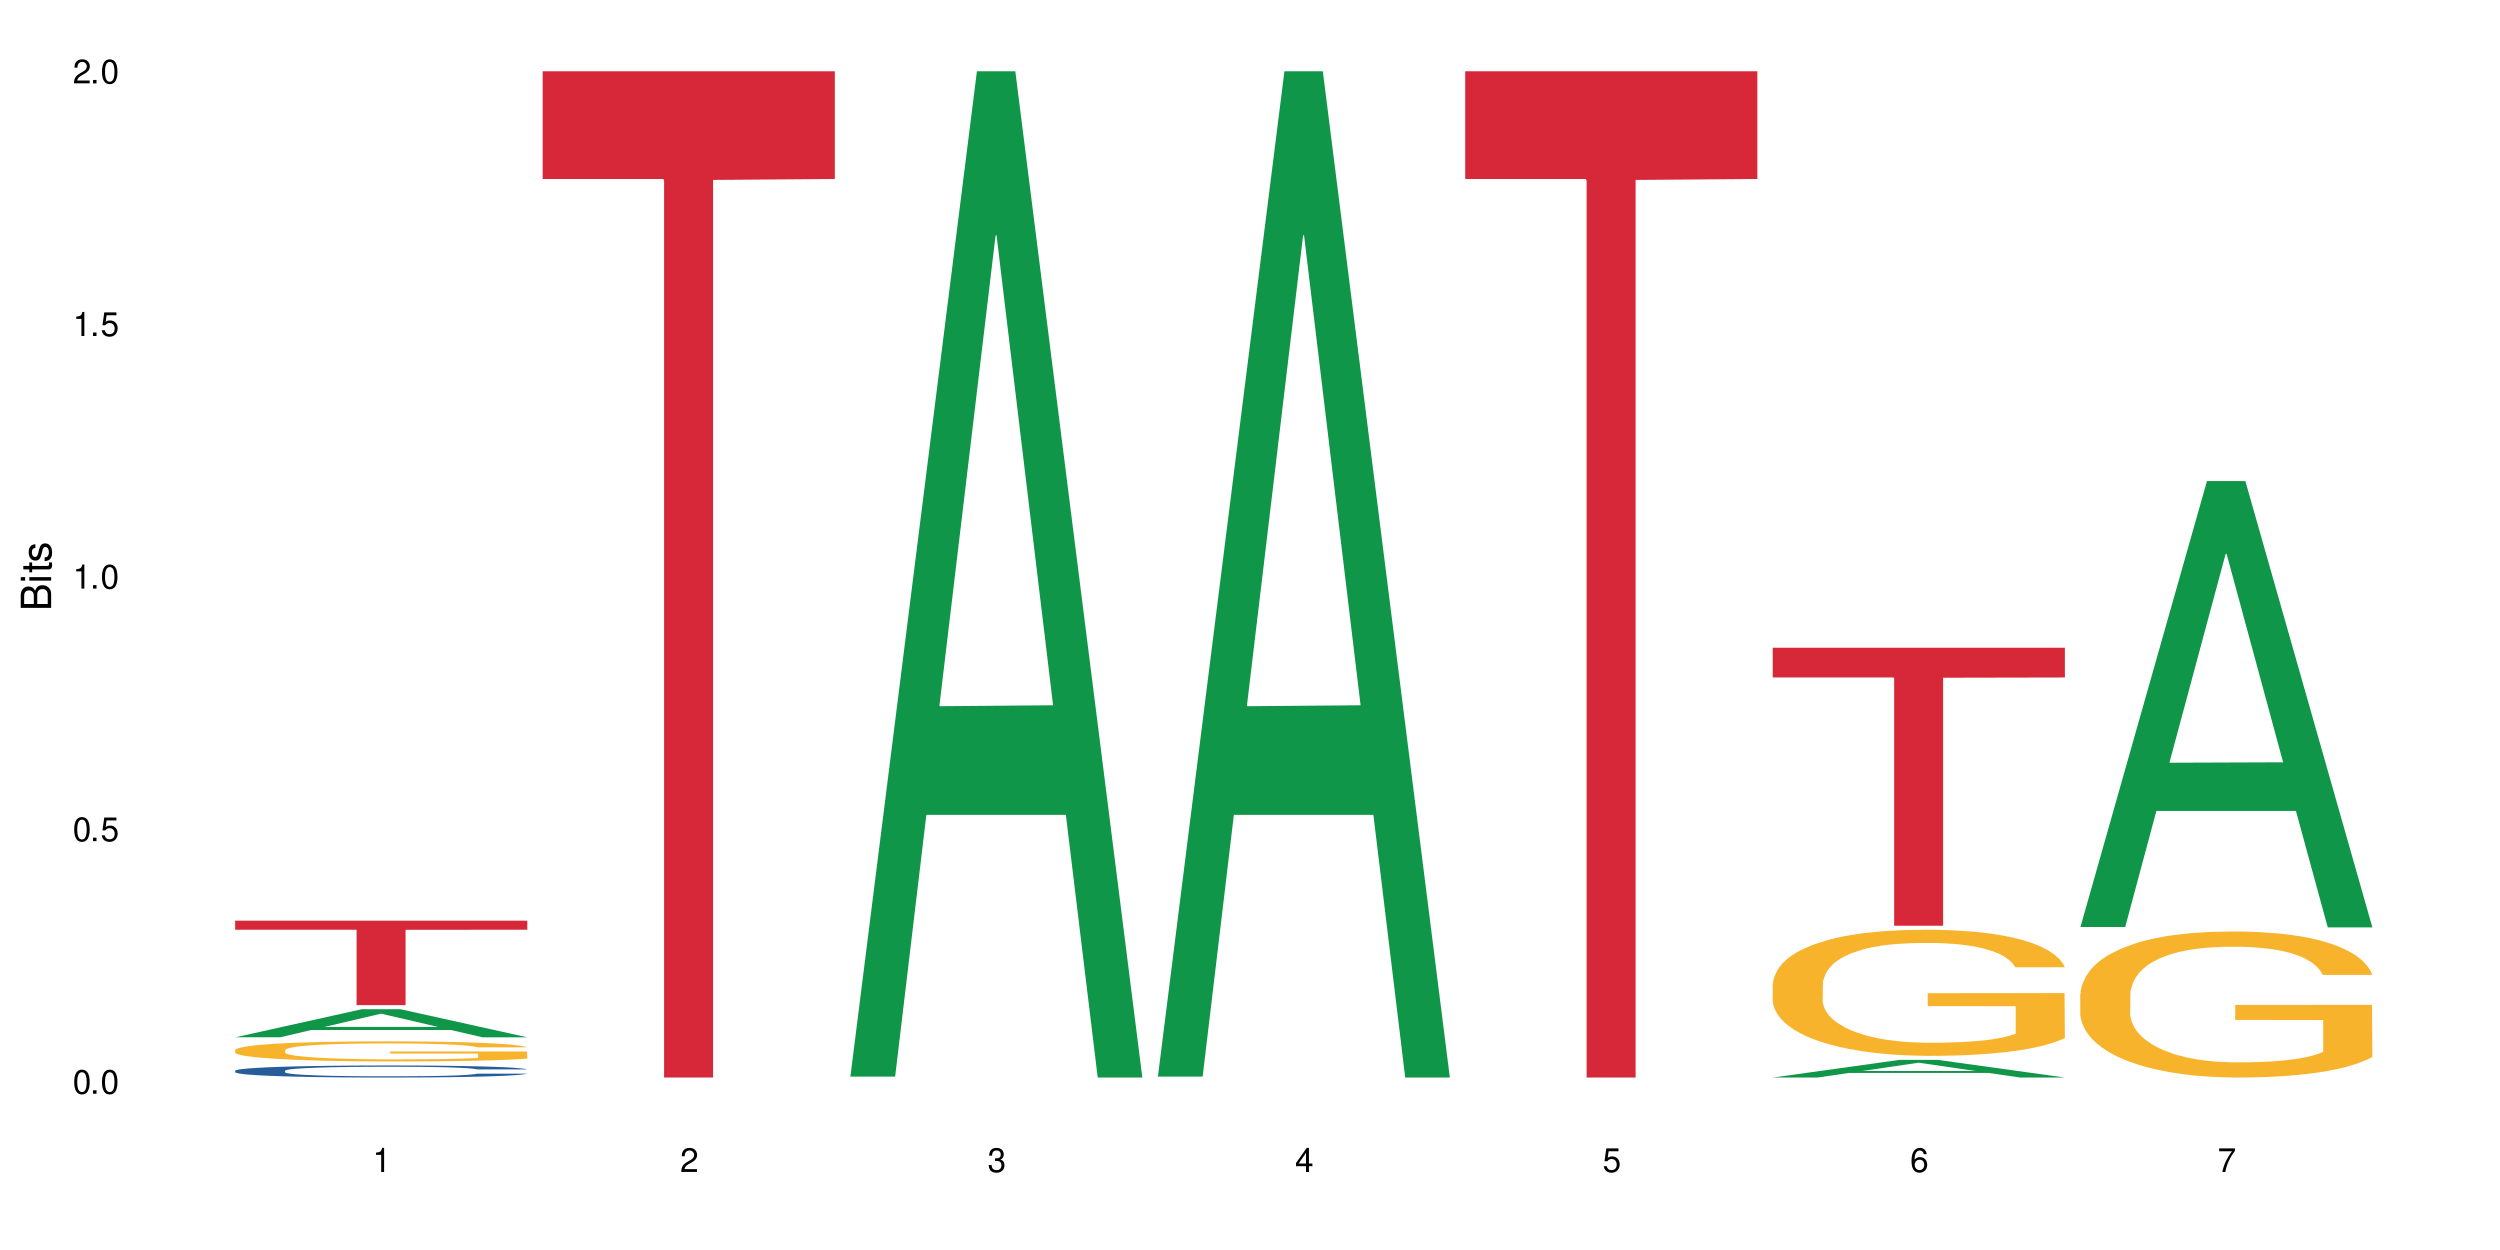 <?xml version="1.0" encoding="UTF-8"?>
<svg xmlns="http://www.w3.org/2000/svg" xmlns:xlink="http://www.w3.org/1999/xlink" width="720" height="360" viewBox="0 0 720 360">
<defs>
<g>
<g id="glyph-0-0">
</g>
<g id="glyph-0-1">
<path d="M 2.641 -6.938 C 2 -6.938 1.422 -6.656 1.078 -6.172 C 0.641 -5.562 0.406 -4.641 0.406 -3.359 C 0.406 -1.016 1.188 0.219 2.641 0.219 C 4.078 0.219 4.859 -1.016 4.859 -3.297 C 4.859 -4.641 4.656 -5.547 4.203 -6.172 C 3.844 -6.656 3.281 -6.938 2.641 -6.938 Z M 2.641 -6.188 C 3.547 -6.188 4 -5.25 4 -3.375 C 4 -1.406 3.562 -0.484 2.625 -0.484 C 1.734 -0.484 1.281 -1.438 1.281 -3.344 C 1.281 -5.25 1.734 -6.188 2.641 -6.188 Z M 2.641 -6.188 "/>
</g>
<g id="glyph-0-2">
<path d="M 1.828 -1 L 0.828 -1 L 0.828 0 L 1.828 0 Z M 1.828 -1 "/>
</g>
<g id="glyph-0-3">
<path d="M 4.562 -6.797 L 1.062 -6.797 L 0.547 -3.094 L 1.328 -3.094 C 1.719 -3.562 2.047 -3.734 2.578 -3.734 C 3.484 -3.734 4.062 -3.109 4.062 -2.094 C 4.062 -1.125 3.484 -0.531 2.578 -0.531 C 1.828 -0.531 1.375 -0.906 1.188 -1.672 L 0.328 -1.672 C 0.453 -1.109 0.547 -0.844 0.75 -0.594 C 1.125 -0.078 1.828 0.219 2.594 0.219 C 3.969 0.219 4.922 -0.781 4.922 -2.219 C 4.922 -3.562 4.031 -4.484 2.719 -4.484 C 2.25 -4.484 1.859 -4.359 1.469 -4.062 L 1.734 -5.969 L 4.562 -5.969 Z M 4.562 -6.797 "/>
</g>
<g id="glyph-0-4">
<path d="M 2.484 -4.938 L 2.484 0 L 3.328 0 L 3.328 -6.938 L 2.766 -6.938 C 2.469 -5.875 2.281 -5.734 0.984 -5.562 L 0.984 -4.938 Z M 2.484 -4.938 "/>
</g>
<g id="glyph-0-5">
<path d="M 4.859 -0.828 L 1.281 -0.828 C 1.359 -1.406 1.672 -1.781 2.5 -2.281 L 3.469 -2.828 C 4.406 -3.344 4.906 -4.062 4.906 -4.906 C 4.906 -5.484 4.672 -6.031 4.266 -6.406 C 3.859 -6.766 3.375 -6.938 2.719 -6.938 C 1.859 -6.938 1.219 -6.625 0.844 -6.031 C 0.609 -5.672 0.5 -5.234 0.484 -4.531 L 1.328 -4.531 C 1.359 -5.016 1.406 -5.281 1.531 -5.516 C 1.75 -5.938 2.188 -6.203 2.703 -6.203 C 3.469 -6.203 4.031 -5.641 4.031 -4.891 C 4.031 -4.344 3.719 -3.859 3.125 -3.516 L 2.234 -3 C 0.812 -2.172 0.406 -1.531 0.328 -0.016 L 4.859 -0.016 Z M 4.859 -0.828 "/>
</g>
<g id="glyph-0-6">
<path d="M 2.125 -3.188 L 2.578 -3.188 C 3.5 -3.188 3.984 -2.766 3.984 -1.922 C 3.984 -1.062 3.469 -0.531 2.594 -0.531 C 1.656 -0.531 1.203 -1 1.156 -2.016 L 0.312 -2.016 C 0.344 -1.453 0.438 -1.094 0.609 -0.781 C 0.953 -0.109 1.625 0.219 2.547 0.219 C 3.953 0.219 4.859 -0.625 4.859 -1.938 C 4.859 -2.828 4.516 -3.297 3.703 -3.594 C 4.344 -3.844 4.656 -4.328 4.656 -5.031 C 4.656 -6.219 3.875 -6.938 2.578 -6.938 C 1.203 -6.938 0.484 -6.172 0.453 -4.703 L 1.297 -4.703 C 1.312 -5.125 1.344 -5.359 1.453 -5.578 C 1.641 -5.969 2.062 -6.203 2.594 -6.203 C 3.344 -6.203 3.797 -5.75 3.797 -5 C 3.797 -4.516 3.609 -4.219 3.25 -4.047 C 3.016 -3.953 2.703 -3.922 2.125 -3.906 Z M 2.125 -3.188 "/>
</g>
<g id="glyph-0-7">
<path d="M 3.141 -1.672 L 3.141 0 L 3.984 0 L 3.984 -1.672 L 4.984 -1.672 L 4.984 -2.438 L 3.984 -2.438 L 3.984 -6.938 L 3.359 -6.938 L 0.266 -2.578 L 0.266 -1.672 Z M 3.141 -2.438 L 1 -2.438 L 3.141 -5.5 Z M 3.141 -2.438 "/>
</g>
<g id="glyph-0-8">
<path d="M 4.781 -5.125 C 4.609 -6.266 3.891 -6.938 2.844 -6.938 C 2.094 -6.938 1.422 -6.578 1.031 -5.953 C 0.594 -5.266 0.406 -4.422 0.406 -3.172 C 0.406 -2 0.578 -1.25 0.984 -0.641 C 1.359 -0.078 1.953 0.219 2.703 0.219 C 3.984 0.219 4.922 -0.75 4.922 -2.094 C 4.922 -3.375 4.062 -4.281 2.844 -4.281 C 2.172 -4.281 1.641 -4.031 1.281 -3.516 C 1.281 -5.234 1.828 -6.188 2.797 -6.188 C 3.391 -6.188 3.797 -5.797 3.938 -5.125 Z M 2.734 -3.531 C 3.547 -3.531 4.062 -2.953 4.062 -2.031 C 4.062 -1.156 3.484 -0.531 2.703 -0.531 C 1.922 -0.531 1.328 -1.188 1.328 -2.078 C 1.328 -2.938 1.906 -3.531 2.734 -3.531 Z M 2.734 -3.531 "/>
</g>
<g id="glyph-0-9">
<path d="M 4.984 -6.797 L 0.438 -6.797 L 0.438 -5.969 L 4.109 -5.969 C 2.5 -3.656 1.828 -2.234 1.328 0 L 2.219 0 C 2.594 -2.172 3.453 -4.047 4.984 -6.094 Z M 4.984 -6.797 "/>
</g>
<g id="glyph-1-0">
</g>
<g id="glyph-1-1">
<path d="M 0 -0.953 L 0 -4.891 C 0 -5.719 -0.234 -6.344 -0.734 -6.797 C -1.188 -7.234 -1.812 -7.469 -2.5 -7.469 C -3.547 -7.469 -4.188 -7 -4.625 -5.875 C -4.984 -6.688 -5.625 -7.094 -6.531 -7.094 C -7.172 -7.094 -7.734 -6.859 -8.141 -6.391 C -8.562 -5.922 -8.75 -5.344 -8.75 -4.5 L -8.75 -0.953 Z M -4.984 -2.062 L -7.766 -2.062 L -7.766 -4.219 C -7.766 -4.844 -7.688 -5.203 -7.453 -5.5 C -7.219 -5.812 -6.859 -5.969 -6.375 -5.969 C -5.891 -5.969 -5.531 -5.812 -5.297 -5.5 C -5.062 -5.203 -4.984 -4.844 -4.984 -4.219 Z M -0.984 -2.062 L -4 -2.062 L -4 -4.781 C -4 -5.766 -3.438 -6.359 -2.484 -6.359 C -1.547 -6.359 -0.984 -5.766 -0.984 -4.781 Z M -0.984 -2.062 "/>
</g>
<g id="glyph-1-2">
<path d="M -6.281 -1.797 L -6.281 -0.797 L 0 -0.797 L 0 -1.797 Z M -8.75 -1.797 L -8.75 -0.797 L -7.484 -0.797 L -7.484 -1.797 Z M -8.75 -1.797 "/>
</g>
<g id="glyph-1-3">
<path d="M -6.281 -3.047 L -6.281 -2.016 L -8.016 -2.016 L -8.016 -1.016 L -6.281 -1.016 L -6.281 -0.172 L -5.469 -0.172 L -5.469 -1.016 L -0.719 -1.016 C -0.078 -1.016 0.281 -1.453 0.281 -2.234 C 0.281 -2.5 0.25 -2.719 0.188 -3.047 L -0.641 -3.047 C -0.609 -2.906 -0.594 -2.766 -0.594 -2.562 C -0.594 -2.141 -0.719 -2.016 -1.156 -2.016 L -5.469 -2.016 L -5.469 -3.047 Z M -6.281 -3.047 "/>
</g>
<g id="glyph-1-4">
<path d="M -4.531 -5.25 C -5.766 -5.25 -6.469 -4.422 -6.469 -2.969 C -6.469 -1.516 -5.719 -0.562 -4.547 -0.562 C -3.562 -0.562 -3.094 -1.062 -2.734 -2.562 L -2.516 -3.484 C -2.344 -4.188 -2.094 -4.469 -1.641 -4.469 C -1.047 -4.469 -0.641 -3.875 -0.641 -3 C -0.641 -2.453 -0.797 -2 -1.062 -1.75 C -1.25 -1.594 -1.422 -1.531 -1.875 -1.469 L -1.875 -0.406 C -0.422 -0.453 0.281 -1.266 0.281 -2.922 C 0.281 -4.5 -0.5 -5.516 -1.719 -5.516 C -2.656 -5.516 -3.172 -4.984 -3.469 -3.734 L -3.703 -2.766 C -3.891 -1.953 -4.156 -1.609 -4.594 -1.609 C -5.188 -1.609 -5.547 -2.125 -5.547 -2.938 C -5.547 -3.75 -5.203 -4.172 -4.531 -4.203 Z M -4.531 -5.25 "/>
</g>
</g>
</defs>
<rect x="-72" y="-36" width="864" height="432" fill="rgb(100%, 100%, 100%)" fill-opacity="1"/>
<path fill-rule="nonzero" fill="rgb(6.275%, 58.824%, 28.235%)" fill-opacity="1" d="M 67.73 298.742 L 67.82 298.734 L 104.227 290.645 L 115.281 290.645 L 151.867 298.75 L 139.012 298.75 L 129.844 296.633 L 89.664 296.633 L 80.676 298.742 L 67.73 298.742 L 93.527 295.758 L 126.156 295.75 L 109.887 291.969 L 109.707 291.961 L 109.527 291.984 L 93.438 295.75 L 93.527 295.758 Z M 67.73 298.742 "/>
<path fill-rule="nonzero" fill="rgb(14.51%, 36.078%, 60%)" fill-opacity="1" d="M 67.73 308.371 L 67.832 308.367 L 67.832 308.293 L 68.141 308.172 L 68.859 308.02 L 69.578 307.914 L 71.426 307.727 L 73.988 307.547 L 76.656 307.406 L 78.605 307.324 L 80.352 307.262 L 84.352 307.145 L 86.918 307.086 L 89.688 307.031 L 93.074 306.977 L 95.535 306.945 L 101.078 306.895 L 105.18 306.871 L 108.363 306.863 L 115.238 306.863 L 119.34 306.875 L 122.316 306.891 L 125.598 306.918 L 128.371 306.945 L 133.191 307.016 L 137.5 307.105 L 139.449 307.156 L 142.527 307.254 L 144.891 307.348 L 146.531 307.43 L 148.379 307.547 L 150.02 307.691 L 151.25 307.852 L 151.867 307.988 L 137.5 307.988 L 136.785 307.863 L 135.961 307.762 L 134.422 307.633 L 132.883 307.543 L 130.73 307.449 L 128.781 307.391 L 126.113 307.328 L 123.754 307.289 L 121.289 307.262 L 118.93 307.242 L 114.414 307.223 L 109.184 307.223 L 107.234 307.23 L 103.23 307.258 L 101.078 307.277 L 98 307.324 L 95.844 307.363 L 93.281 307.426 L 91.535 307.48 L 89.379 307.562 L 87.84 307.637 L 86.098 307.742 L 85.07 307.82 L 84.148 307.91 L 83.328 308.016 L 82.711 308.125 L 82.301 308.242 L 82.094 308.355 L 82.094 308.848 L 82.301 308.961 L 82.812 309.094 L 84.148 309.289 L 86.098 309.457 L 88.355 309.59 L 90.508 309.684 L 91.742 309.73 L 93.383 309.781 L 95.945 309.844 L 99.641 309.906 L 101.797 309.934 L 105.078 309.957 L 108.465 309.973 L 112.98 309.973 L 116.98 309.957 L 119.648 309.941 L 122.418 309.918 L 126.215 309.863 L 128.574 309.812 L 130.629 309.754 L 132.168 309.691 L 133.191 309.641 L 134.73 309.543 L 135.961 309.434 L 136.887 309.324 L 137.5 309.215 L 151.867 309.215 L 151.25 309.344 L 150.328 309.465 L 149.402 309.559 L 147.969 309.668 L 146.324 309.77 L 143.965 309.879 L 142.016 309.953 L 139.449 310.031 L 137.09 310.09 L 134.527 310.145 L 130.73 310.207 L 128.266 310.242 L 125.598 310.27 L 122.418 310.293 L 118.418 310.316 L 114.109 310.328 L 110.105 310.332 L 105.797 310.324 L 102.617 310.312 L 98.41 310.285 L 93.176 310.227 L 89.379 310.168 L 86.406 310.105 L 83.84 310.043 L 80.969 309.957 L 77.273 309.82 L 75.016 309.711 L 73.477 309.621 L 71.734 309.5 L 70.5 309.387 L 69.066 309.211 L 68.039 308.984 L 67.73 308.809 Z M 67.73 308.371 "/>
<path fill-rule="nonzero" fill="rgb(96.863%, 70.196%, 16.863%)" fill-opacity="1" d="M 67.73 302.391 L 67.832 302.387 L 67.832 302.281 L 68.242 302.043 L 69.27 301.715 L 70.605 301.445 L 72.039 301.234 L 72.965 301.121 L 74.504 300.965 L 75.836 300.848 L 79.223 300.609 L 83.531 300.387 L 85.891 300.293 L 88.559 300.203 L 92.355 300.102 L 94.102 300.066 L 99.438 299.98 L 105.488 299.93 L 112.16 299.91 L 115.238 299.918 L 119.441 299.938 L 125.188 299.996 L 128.473 300.051 L 131.039 300.102 L 133.707 300.172 L 136.988 300.277 L 140.066 300.402 L 142.527 300.531 L 144.992 300.688 L 147.043 300.859 L 148.789 301.043 L 150.328 301.266 L 151.25 301.449 L 151.867 301.633 L 137.605 301.633 L 136.785 301.449 L 135.859 301.309 L 134.32 301.133 L 132.781 301.008 L 131.242 300.906 L 128.371 300.77 L 125.906 300.684 L 122.828 300.609 L 119.855 300.562 L 116.469 300.531 L 114.414 300.52 L 108.977 300.52 L 104.055 300.559 L 101.18 300.598 L 99.129 300.641 L 96.254 300.719 L 94.512 300.785 L 93.484 300.828 L 90.406 300.988 L 88.355 301.137 L 87.227 301.238 L 85.789 301.398 L 84.762 301.539 L 83.633 301.75 L 83.02 301.91 L 82.199 302.27 L 82.094 303.219 L 82.402 303.422 L 83.02 303.637 L 83.84 303.828 L 85.07 304.027 L 86.301 304.184 L 88.457 304.387 L 90.305 304.527 L 91.742 304.617 L 94.512 304.758 L 95.641 304.805 L 98.309 304.902 L 101.078 304.977 L 104.465 305.039 L 107.027 305.07 L 111.133 305.098 L 116.363 305.098 L 122.52 305.066 L 126.422 305.023 L 129.09 304.98 L 130.832 304.941 L 132.988 304.887 L 134.527 304.832 L 135.961 304.773 L 137.707 304.684 L 137.707 303.422 L 112.363 303.414 L 112.363 302.824 L 151.762 302.82 L 151.867 304.887 L 149.711 305.027 L 147.043 305.164 L 144.48 305.27 L 141.812 305.359 L 138.016 305.461 L 134.938 305.523 L 130.215 305.598 L 125.906 305.645 L 121.395 305.676 L 117.391 305.695 L 112.672 305.699 L 108.465 305.688 L 103.949 305.656 L 100.359 305.613 L 97.074 305.562 L 93.793 305.492 L 89.688 305.383 L 87.02 305.293 L 84.25 305.18 L 81.48 305.047 L 79.016 304.906 L 77.375 304.797 L 75.734 304.668 L 73.988 304.508 L 72.348 304.328 L 71.117 304.168 L 69.988 303.98 L 69.168 303.809 L 68.348 303.57 L 67.938 303.379 L 67.73 303.215 Z M 67.73 302.391 "/>
<path fill-rule="nonzero" fill="rgb(83.922%, 15.686%, 22.353%)" fill-opacity="1" d="M 67.73 265.16 L 151.867 265.16 L 151.867 267.762 L 116.801 267.785 L 116.801 289.48 L 102.695 289.48 L 102.695 267.809 L 102.488 267.762 L 67.73 267.762 Z M 67.73 265.16 "/>
<path fill-rule="nonzero" fill="rgb(83.922%, 15.686%, 22.353%)" fill-opacity="1" d="M 156.293 20.527 L 240.43 20.527 L 240.43 51.547 L 205.363 51.82 L 205.363 310.332 L 191.258 310.332 L 191.258 52.094 L 191.051 51.547 L 156.293 51.547 Z M 156.293 20.527 "/>
<path fill-rule="nonzero" fill="rgb(6.275%, 58.824%, 28.235%)" fill-opacity="1" d="M 244.859 310.059 L 244.949 309.789 L 281.352 20.527 L 292.41 20.527 L 328.992 310.332 L 316.141 310.332 L 306.969 234.684 L 266.789 234.684 L 257.801 310.059 L 244.859 310.059 L 270.656 203.391 L 303.285 203.117 L 287.016 67.875 L 286.836 67.602 L 286.656 68.418 L 270.566 203.117 L 270.656 203.391 Z M 244.859 310.059 "/>
<path fill-rule="nonzero" fill="rgb(6.275%, 58.824%, 28.235%)" fill-opacity="1" d="M 333.422 310.059 L 333.512 309.789 L 369.914 20.527 L 380.973 20.527 L 417.555 310.332 L 404.703 310.332 L 395.535 234.684 L 355.355 234.684 L 346.363 310.059 L 333.422 310.059 L 359.219 203.391 L 391.848 203.117 L 375.578 67.875 L 375.398 67.602 L 375.219 68.418 L 359.129 203.117 L 359.219 203.391 Z M 333.422 310.059 "/>
<path fill-rule="nonzero" fill="rgb(83.922%, 15.686%, 22.353%)" fill-opacity="1" d="M 421.984 20.527 L 506.121 20.527 L 506.121 51.547 L 471.055 51.82 L 471.055 310.332 L 456.945 310.332 L 456.945 52.094 L 456.742 51.547 L 421.984 51.547 Z M 421.984 20.527 "/>
<path fill-rule="nonzero" fill="rgb(6.275%, 58.824%, 28.235%)" fill-opacity="1" d="M 510.547 310.328 L 510.637 310.324 L 547.043 305.25 L 558.098 305.25 L 594.684 310.332 L 581.828 310.332 L 572.66 309.004 L 532.48 309.004 L 523.492 310.328 L 510.547 310.328 L 536.348 308.457 L 568.977 308.453 L 552.707 306.078 L 552.527 306.074 L 552.348 306.09 L 536.258 308.453 L 536.348 308.457 Z M 510.547 310.328 "/>
<path fill-rule="nonzero" fill="rgb(96.863%, 70.196%, 16.863%)" fill-opacity="1" d="M 510.547 283.32 L 510.652 283.289 L 510.652 282.625 L 511.062 281.133 L 512.086 279.074 L 513.422 277.383 L 514.855 276.055 L 515.781 275.359 L 517.32 274.363 L 518.652 273.637 L 522.039 272.141 L 526.348 270.75 L 528.707 270.152 L 531.375 269.59 L 535.172 268.957 L 536.918 268.727 L 542.254 268.195 L 548.305 267.863 L 554.977 267.766 L 558.055 267.797 L 562.262 267.93 L 568.008 268.293 L 571.289 268.625 L 573.855 268.957 L 576.523 269.391 L 579.805 270.055 L 582.883 270.848 L 585.348 271.645 L 587.809 272.641 L 589.859 273.703 L 591.605 274.863 L 593.145 276.254 L 594.066 277.418 L 594.684 278.578 L 580.422 278.578 L 579.602 277.418 L 578.676 276.52 L 577.137 275.426 L 575.598 274.629 L 574.059 274 L 571.188 273.137 L 568.723 272.605 L 565.645 272.141 L 562.672 271.844 L 559.285 271.645 L 557.234 271.578 L 551.793 271.578 L 546.871 271.812 L 543.996 272.074 L 541.945 272.34 L 539.07 272.84 L 537.328 273.238 L 536.301 273.504 L 533.223 274.531 L 531.172 275.461 L 530.043 276.09 L 528.605 277.086 L 527.582 277.98 L 526.453 279.309 L 525.836 280.301 L 525.016 282.559 L 524.914 288.527 L 525.219 289.789 L 525.836 291.148 L 526.656 292.344 L 527.887 293.602 L 529.121 294.566 L 531.273 295.859 L 533.121 296.723 L 534.559 297.285 L 537.328 298.18 L 538.457 298.48 L 541.125 299.078 L 543.895 299.539 L 547.281 299.938 L 549.844 300.137 L 553.949 300.305 L 559.184 300.305 L 565.34 300.105 L 569.238 299.84 L 571.906 299.574 L 573.648 299.34 L 575.805 298.977 L 577.344 298.645 L 578.781 298.281 L 580.523 297.715 L 580.523 289.789 L 555.18 289.754 L 555.18 286.039 L 594.582 286.008 L 594.684 298.977 L 592.527 299.871 L 589.859 300.734 L 587.297 301.398 L 584.629 301.961 L 580.832 302.594 L 577.754 302.992 L 573.035 303.453 L 568.723 303.754 L 564.211 303.953 L 560.207 304.051 L 555.488 304.086 L 551.281 304.02 L 546.766 303.82 L 543.176 303.555 L 539.895 303.223 L 536.609 302.793 L 532.504 302.094 L 529.836 301.531 L 527.066 300.836 L 524.297 300.004 L 521.836 299.109 L 520.191 298.414 L 518.551 297.617 L 516.809 296.621 L 515.164 295.492 L 513.934 294.465 L 512.805 293.305 L 511.984 292.211 L 511.164 290.719 L 510.754 289.523 L 510.547 288.496 Z M 510.547 283.32 "/>
<path fill-rule="nonzero" fill="rgb(83.922%, 15.686%, 22.353%)" fill-opacity="1" d="M 510.547 186.547 L 594.684 186.547 L 594.684 195.117 L 559.617 195.191 L 559.617 266.602 L 545.512 266.602 L 545.512 195.266 L 545.305 195.117 L 510.547 195.117 Z M 510.547 186.547 "/>
<path fill-rule="nonzero" fill="rgb(6.275%, 58.824%, 28.235%)" fill-opacity="1" d="M 599.113 266.977 L 599.203 266.855 L 635.605 138.555 L 646.664 138.555 L 683.246 267.098 L 670.395 267.098 L 661.223 233.543 L 621.043 233.543 L 612.055 266.977 L 599.113 266.977 L 624.91 219.664 L 657.539 219.543 L 641.27 159.555 L 641.09 159.434 L 640.91 159.797 L 624.82 219.543 L 624.91 219.664 Z M 599.113 266.977 "/>
<path fill-rule="nonzero" fill="rgb(96.863%, 70.196%, 16.863%)" fill-opacity="1" d="M 599.113 286.281 L 599.215 286.242 L 599.215 285.473 L 599.625 283.746 L 600.652 281.363 L 601.984 279.402 L 603.422 277.867 L 604.344 277.059 L 605.883 275.906 L 607.219 275.062 L 610.602 273.332 L 614.914 271.719 L 617.273 271.027 L 619.941 270.375 L 623.738 269.645 L 625.48 269.375 L 630.816 268.762 L 636.871 268.375 L 643.539 268.262 L 646.617 268.301 L 650.824 268.453 L 656.57 268.875 L 659.852 269.262 L 662.418 269.645 L 665.086 270.145 L 668.367 270.91 L 671.445 271.836 L 673.91 272.758 L 676.371 273.91 L 678.426 275.137 L 680.168 276.484 L 681.707 278.098 L 682.633 279.441 L 683.246 280.785 L 668.984 280.785 L 668.164 279.441 L 667.242 278.402 L 665.703 277.137 L 664.164 276.215 L 662.625 275.484 L 659.75 274.484 L 657.289 273.871 L 654.211 273.332 L 651.234 272.988 L 647.848 272.758 L 645.797 272.68 L 640.359 272.68 L 635.434 272.949 L 632.559 273.254 L 630.508 273.562 L 627.637 274.141 L 625.891 274.602 L 624.863 274.906 L 621.785 276.098 L 619.734 277.176 L 618.605 277.906 L 617.168 279.059 L 616.145 280.094 L 615.016 281.633 L 614.398 282.785 L 613.578 285.398 L 613.477 292.312 L 613.785 293.773 L 614.398 295.348 L 615.219 296.73 L 616.453 298.191 L 617.684 299.305 L 619.836 300.805 L 621.684 301.805 L 623.121 302.457 L 625.891 303.492 L 627.02 303.84 L 629.688 304.531 L 632.457 305.07 L 635.844 305.531 L 638.41 305.762 L 642.512 305.953 L 647.746 305.953 L 653.902 305.723 L 657.801 305.414 L 660.469 305.105 L 662.211 304.84 L 664.367 304.414 L 665.906 304.031 L 667.344 303.609 L 669.086 302.957 L 669.086 293.773 L 643.742 293.734 L 643.742 289.43 L 683.145 289.395 L 683.246 304.414 L 681.094 305.453 L 678.426 306.453 L 675.859 307.219 L 673.191 307.875 L 669.395 308.602 L 666.316 309.066 L 661.598 309.602 L 657.289 309.949 L 652.773 310.18 L 648.773 310.293 L 644.051 310.332 L 639.844 310.254 L 635.332 310.023 L 631.738 309.719 L 628.457 309.332 L 625.172 308.836 L 621.07 308.027 L 618.402 307.375 L 615.629 306.566 L 612.859 305.605 L 610.398 304.57 L 608.758 303.762 L 607.113 302.84 L 605.371 301.688 L 603.73 300.383 L 602.496 299.191 L 601.367 297.844 L 600.547 296.578 L 599.727 294.848 L 599.316 293.465 L 599.113 292.273 Z M 599.113 286.281 "/>
<g fill="rgb(0%, 0%, 0%)" fill-opacity="1">
<use xlink:href="#glyph-0-1" x="20.965" y="314.993"/>
<use xlink:href="#glyph-0-2" x="25.965" y="314.993"/>
<use xlink:href="#glyph-0-1" x="28.965" y="314.993"/>
</g>
<g fill="rgb(0%, 0%, 0%)" fill-opacity="1">
<use xlink:href="#glyph-0-1" x="20.965" y="242.251"/>
<use xlink:href="#glyph-0-2" x="25.965" y="242.251"/>
<use xlink:href="#glyph-0-3" x="28.965" y="242.251"/>
</g>
<g fill="rgb(0%, 0%, 0%)" fill-opacity="1">
<use xlink:href="#glyph-0-4" x="20.965" y="169.509"/>
<use xlink:href="#glyph-0-2" x="25.965" y="169.509"/>
<use xlink:href="#glyph-0-1" x="28.965" y="169.509"/>
</g>
<g fill="rgb(0%, 0%, 0%)" fill-opacity="1">
<use xlink:href="#glyph-0-4" x="20.965" y="96.767"/>
<use xlink:href="#glyph-0-2" x="25.965" y="96.767"/>
<use xlink:href="#glyph-0-3" x="28.965" y="96.767"/>
</g>
<g fill="rgb(0%, 0%, 0%)" fill-opacity="1">
<use xlink:href="#glyph-0-5" x="20.965" y="24.024"/>
<use xlink:href="#glyph-0-2" x="25.965" y="24.024"/>
<use xlink:href="#glyph-0-1" x="28.965" y="24.024"/>
</g>
<g fill="rgb(0%, 0%, 0%)" fill-opacity="1">
<use xlink:href="#glyph-0-4" x="107.297" y="337.532"/>
</g>
<g fill="rgb(0%, 0%, 0%)" fill-opacity="1">
<use xlink:href="#glyph-0-5" x="195.863" y="337.532"/>
</g>
<g fill="rgb(0%, 0%, 0%)" fill-opacity="1">
<use xlink:href="#glyph-0-6" x="284.426" y="337.532"/>
</g>
<g fill="rgb(0%, 0%, 0%)" fill-opacity="1">
<use xlink:href="#glyph-0-7" x="372.988" y="337.532"/>
</g>
<g fill="rgb(0%, 0%, 0%)" fill-opacity="1">
<use xlink:href="#glyph-0-3" x="461.551" y="337.532"/>
</g>
<g fill="rgb(0%, 0%, 0%)" fill-opacity="1">
<use xlink:href="#glyph-0-8" x="550.117" y="337.532"/>
</g>
<g fill="rgb(0%, 0%, 0%)" fill-opacity="1">
<use xlink:href="#glyph-0-9" x="638.68" y="337.532"/>
</g>
<g fill="rgb(0%, 0%, 0%)" fill-opacity="1">
<use xlink:href="#glyph-1-1" x="14.725" y="176.012"/>
<use xlink:href="#glyph-1-2" x="14.725" y="168.012"/>
<use xlink:href="#glyph-1-3" x="14.725" y="165.012"/>
<use xlink:href="#glyph-1-4" x="14.725" y="162.012"/>
</g>
</svg>
